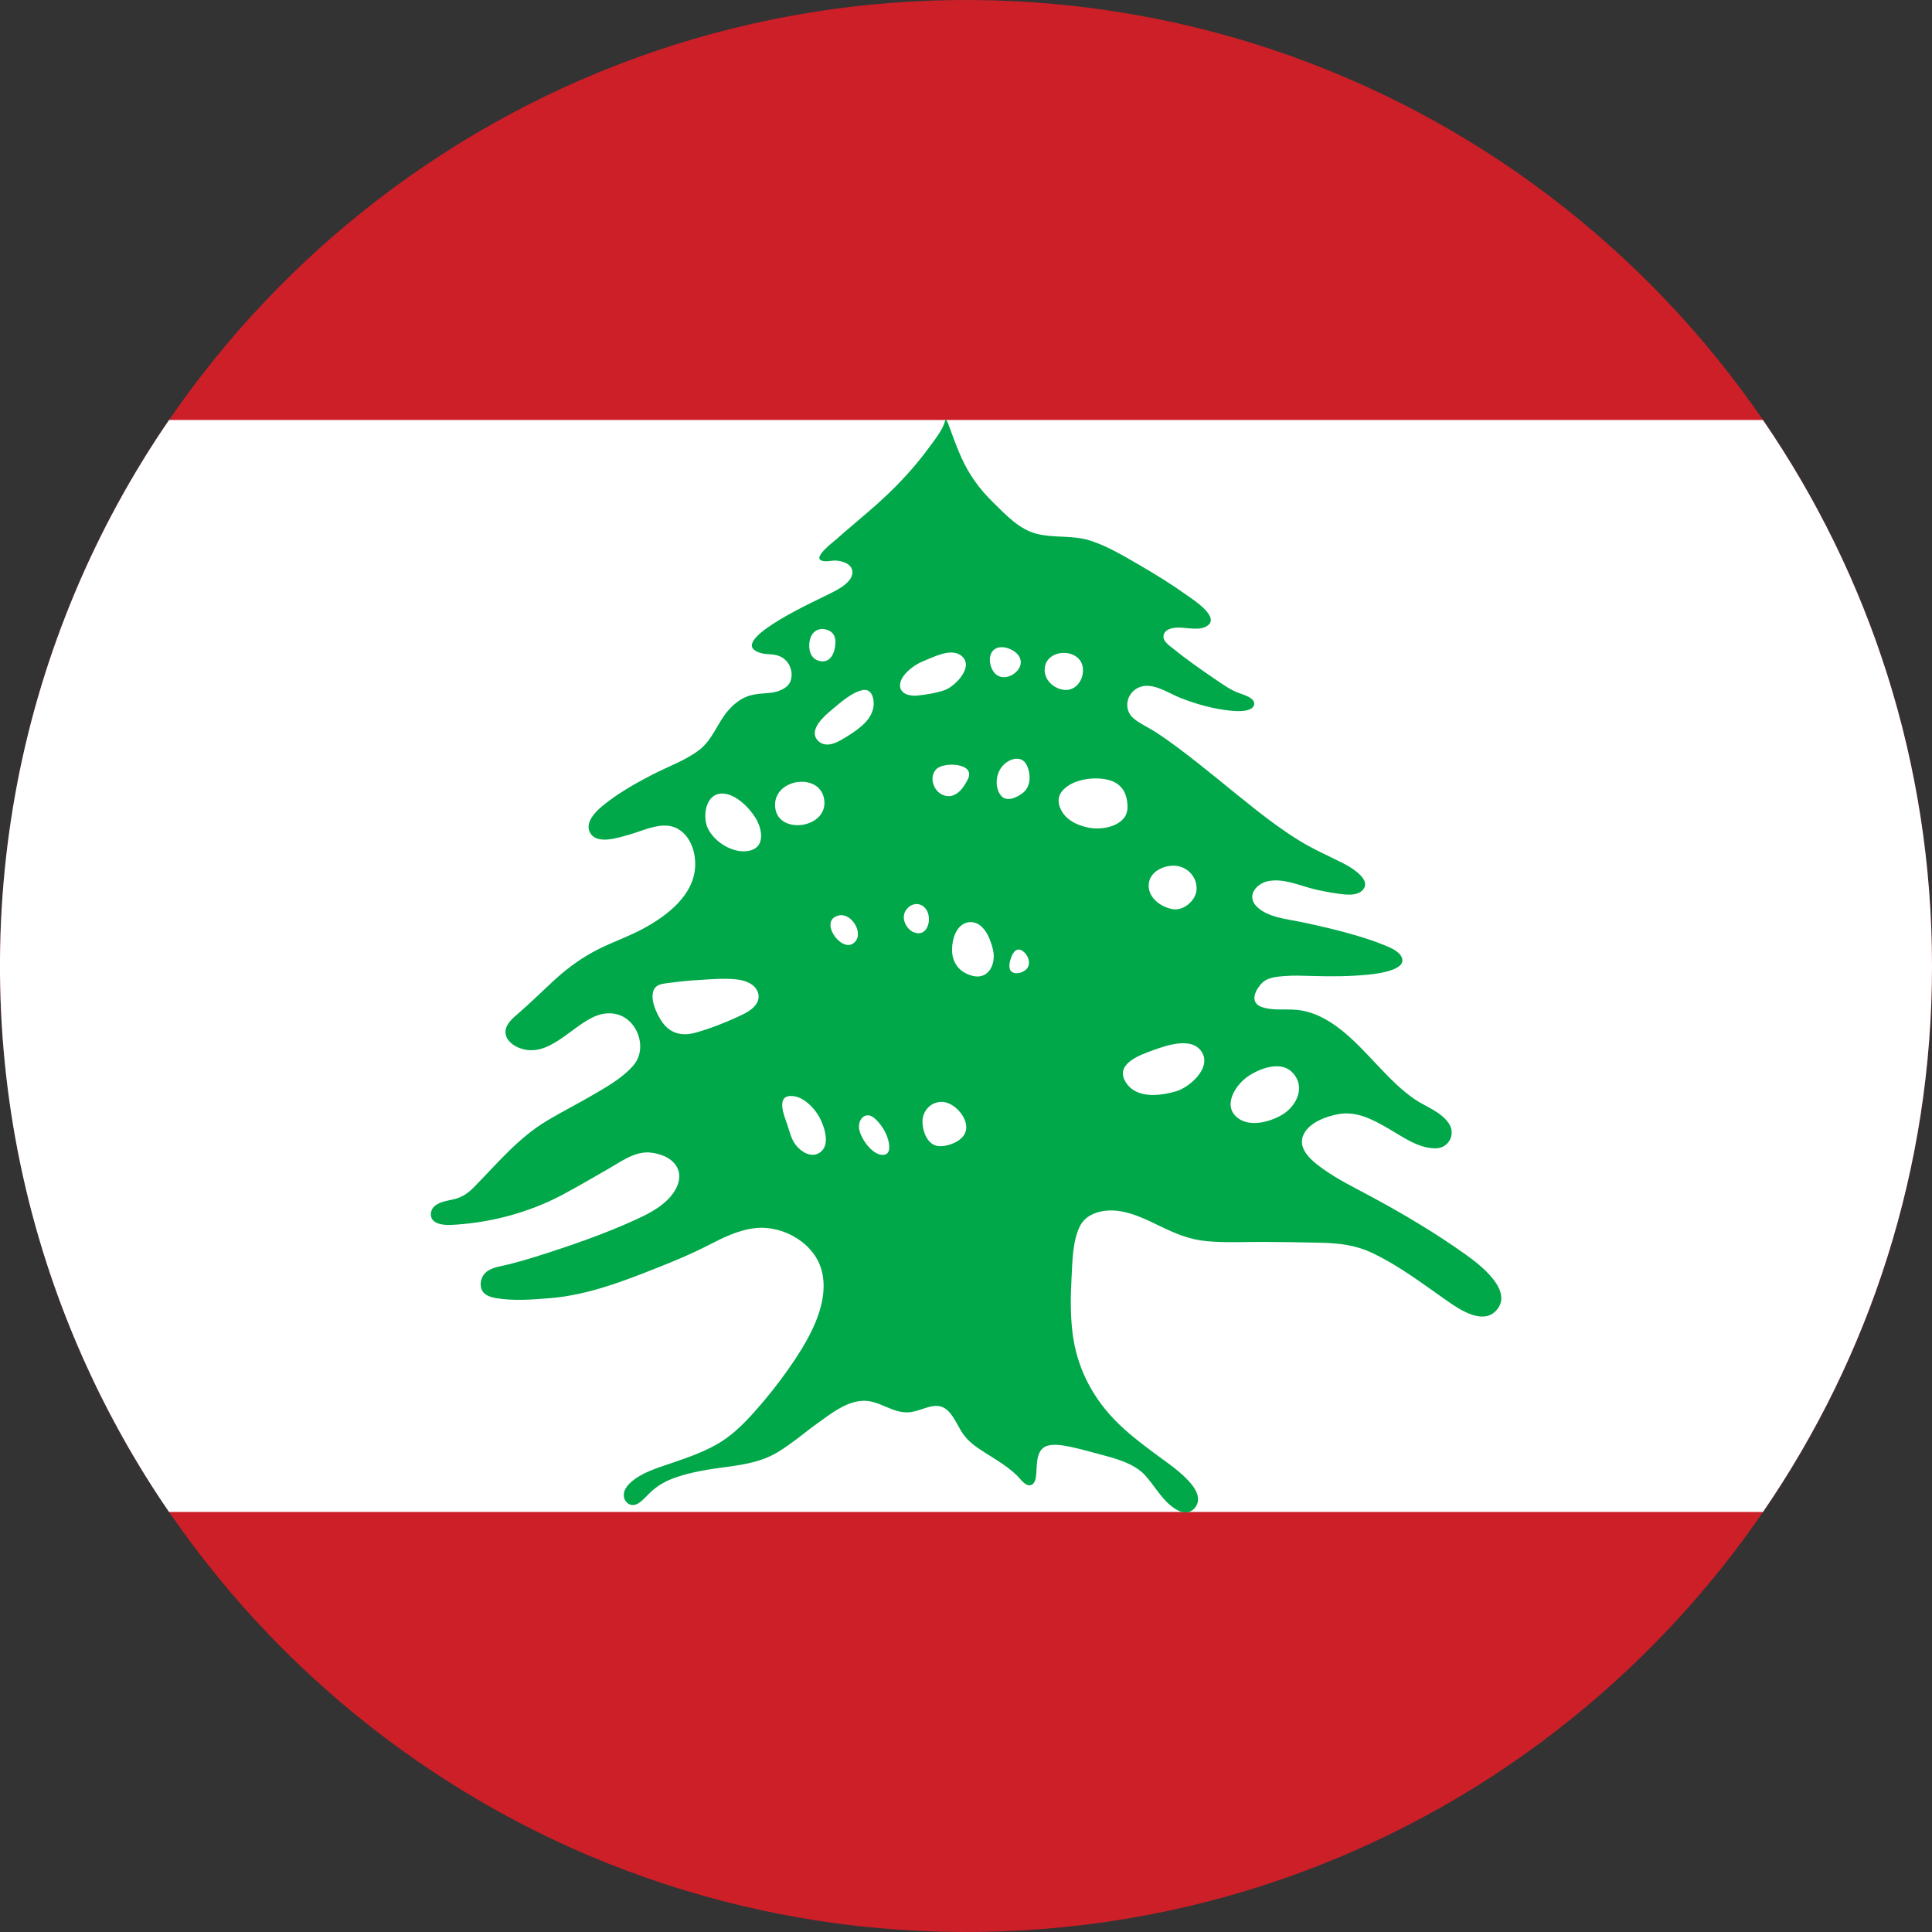 <?xml version="1.0" encoding="iso-8859-1"?>
<!-- Generator: Adobe Illustrator 18.0.0, SVG Export Plug-In . SVG Version: 6.00 Build 0)  -->
<!DOCTYPE svg PUBLIC "-//W3C//DTD SVG 1.1//EN" "http://www.w3.org/Graphics/SVG/1.1/DTD/svg11.dtd">
<svg version="1.1" xmlns="http://www.w3.org/2000/svg" xmlns:xlink="http://www.w3.org/1999/xlink" x="0px" y="0px"
	 viewBox="0 0 38.017 38.017" style="enable-background:new 0 0 38.017 38.017;" xml:space="preserve">
<rect x="0" y="0" width="38.017" height="38.017" fill="#333333" stroke="none"/>
<g id="Layer_339">
	<g id="Layer_340">
		<g>
			<path style="fill:#CC1F28;" d="M38.017,19.009c0-2.133-0.356-4.262-1.06-6.274c-0.679-1.941-1.676-3.769-2.939-5.392
				c-1.253-1.61-2.765-3.017-4.46-4.15c-1.719-1.148-3.625-2.014-5.622-2.548c-2.079-0.557-4.251-0.753-6.397-0.589
				c-2.102,0.161-4.174,0.673-6.107,1.515C9.553,2.388,7.81,3.512,6.288,4.884C4.771,6.25,3.476,7.861,2.468,9.637
				c-1.028,1.81-1.753,3.788-2.138,5.833c-0.4,2.122-0.436,4.314-0.107,6.448c0.317,2.064,0.978,4.072,1.95,5.921
				c0.951,1.81,2.195,3.462,3.668,4.878c1.476,1.418,3.179,2.596,5.028,3.474c1.896,0.899,3.941,1.479,6.027,1.71
				c2.143,0.237,4.327,0.112,6.428-0.375c2.02-0.469,3.958-1.273,5.718-2.369c1.732-1.078,3.289-2.437,4.593-4.006
				c1.312-1.578,2.367-3.369,3.108-5.283c0.766-1.979,1.191-4.083,1.264-6.202C38.013,19.447,38.017,19.228,38.017,19.009z"/>
			<path style="fill:#FFFFFF;" d="M38.017,19.009c0-3.988-1.229-7.688-3.327-10.745H3.327c-1.469,2.14-2.491,4.577-2.983,7.126
				c-0.509,2.643-0.454,5.393,0.167,8.012c0.537,2.268,1.497,4.429,2.815,6.35h31.365C36.789,26.695,38.017,22.995,38.017,19.009z"
				/>
			<path style="fill:#00A849;" d="M28.835,24.682c-0.592-0.422-1.218-0.793-1.858-1.138c-0.313-0.169-0.636-0.325-0.927-0.531
				c-0.201-0.143-0.524-0.383-0.406-0.671c0.103-0.251,0.454-0.377,0.697-0.419c0.362-0.065,0.685,0.114,0.988,0.289
				c0.278,0.161,0.59,0.391,0.926,0.384c0.253-0.005,0.398-0.277,0.254-0.49c-0.16-0.238-0.459-0.327-0.685-0.485
				c-0.27-0.188-0.499-0.426-0.723-0.664c-0.422-0.447-0.93-1.023-1.583-1.085c-0.208-0.02-0.42,0.012-0.625-0.037
				c-0.075-0.018-0.165-0.051-0.196-0.129c-0.05-0.122,0.053-0.276,0.134-0.36c0.107-0.111,0.28-0.125,0.425-0.138
				c0.189-0.017,0.379-0.008,0.568-0.003c0.37,0.011,0.739,0.01,1.107-0.027c0.139-0.014,0.778-0.083,0.648-0.348
				c-0.062-0.126-0.248-0.195-0.37-0.244c-0.166-0.068-0.337-0.122-0.508-0.174c-0.355-0.106-0.717-0.188-1.081-0.266
				c-0.283-0.06-0.681-0.091-0.895-0.311c-0.208-0.214,0.007-0.457,0.238-0.498c0.306-0.056,0.617,0.093,0.91,0.163
				c0.156,0.036,0.317,0.067,0.476,0.088c0.134,0.018,0.341,0.043,0.45-0.059c0.228-0.211-0.226-0.469-0.366-0.54
				c-0.295-0.151-0.596-0.279-0.878-0.455c-0.283-0.175-0.551-0.372-0.813-0.577c-0.534-0.419-1.048-0.861-1.594-1.266
				c-0.136-0.101-0.275-0.199-0.417-0.291c-0.139-0.089-0.301-0.158-0.428-0.266c-0.208-0.177-0.136-0.511,0.118-0.611
				c0.257-0.103,0.557,0.108,0.784,0.201c0.318,0.129,0.683,0.231,1.025,0.262c0.113,0.01,0.239,0.016,0.348-0.022
				c0.102-0.034,0.142-0.133,0.053-0.209c-0.077-0.064-0.182-0.091-0.274-0.126c-0.146-0.056-0.28-0.151-0.408-0.238
				c-0.291-0.198-0.583-0.4-0.857-0.622c-0.08-0.066-0.227-0.155-0.193-0.278c0.025-0.092,0.126-0.124,0.21-0.137
				c0.188-0.026,0.442,0.066,0.616-0.021c0.334-0.167-0.257-0.54-0.379-0.627c-0.299-0.213-0.611-0.406-0.929-0.59
				c-0.305-0.176-0.616-0.364-0.953-0.475c-0.349-0.115-0.71-0.049-1.06-0.136c-0.352-0.088-0.612-0.375-0.862-0.619
				c-0.268-0.262-0.471-0.542-0.625-0.884c-0.079-0.175-0.146-0.354-0.211-0.534c-0.019-0.051-0.036-0.103-0.058-0.152
				c-0.004-0.01-0.041-0.091-0.048-0.045c-0.002,0.008-0.005,0.018-0.008,0.03c-0.049,0.151-0.146,0.282-0.239,0.409
				c-0.108,0.147-0.218,0.294-0.336,0.433c-0.231,0.275-0.482,0.529-0.75,0.769c-0.267,0.238-0.545,0.465-0.814,0.703
				c-0.054,0.048-0.435,0.335-0.303,0.408c0.088,0.049,0.218-0.001,0.314,0.009c0.126,0.012,0.302,0.067,0.309,0.221
				c0.011,0.234-0.383,0.396-0.546,0.479c-0.171,0.086-1.696,0.782-1.393,1.05c0.08,0.07,0.2,0.087,0.303,0.092
				c0.152,0.006,0.286,0.046,0.374,0.18c0.071,0.107,0.09,0.26,0.032,0.377c-0.06,0.121-0.244,0.187-0.371,0.201
				c-0.153,0.017-0.302,0.015-0.451,0.066c-0.156,0.054-0.287,0.162-0.394,0.285c-0.208,0.241-0.305,0.57-0.561,0.769
				c-0.27,0.21-0.607,0.326-0.909,0.481c-0.302,0.155-0.606,0.325-0.878,0.529c-0.173,0.129-0.524,0.402-0.35,0.651
				c0.147,0.209,0.566,0.062,0.754,0.011c0.286-0.08,0.663-0.279,0.952-0.116c0.26,0.147,0.362,0.477,0.343,0.761
				c-0.038,0.553-0.539,0.937-0.983,1.184c-0.296,0.166-0.619,0.274-0.922,0.426c-0.305,0.153-0.585,0.354-0.838,0.583
				c-0.251,0.229-0.49,0.468-0.748,0.69c-0.101,0.086-0.233,0.201-0.24,0.344c-0.007,0.157,0.133,0.271,0.266,0.323
				c0.585,0.232,1.041-0.456,1.536-0.636c0.259-0.094,0.531-0.037,0.704,0.187c0.176,0.228,0.204,0.566,0.014,0.791
				c-0.206,0.243-0.515,0.418-0.787,0.577c-0.301,0.176-0.613,0.334-0.913,0.513c-0.576,0.343-0.991,0.856-1.456,1.325
				c-0.106,0.106-0.219,0.182-0.366,0.219c-0.134,0.034-0.314,0.049-0.413,0.158c-0.067,0.074-0.079,0.198,0,0.27
				c0.112,0.1,0.317,0.083,0.456,0.074c0.706-0.049,1.415-0.241,2.044-0.568c0.318-0.166,0.625-0.351,0.938-0.528
				c0.254-0.145,0.524-0.352,0.831-0.321c0.205,0.021,0.448,0.115,0.535,0.317c0.095,0.22-0.048,0.466-0.204,0.616
				c-0.178,0.174-0.407,0.289-0.631,0.391c-0.298,0.135-0.601,0.258-0.908,0.37c-0.345,0.127-0.695,0.242-1.045,0.353
				c-0.17,0.054-0.341,0.102-0.514,0.147c-0.145,0.038-0.345,0.057-0.465,0.156c-0.084,0.068-0.127,0.19-0.105,0.297
				c0.028,0.144,0.156,0.191,0.286,0.215c0.344,0.062,0.734,0.031,1.081,0.002c0.734-0.061,1.427-0.329,2.105-0.598
				c0.34-0.135,0.676-0.274,1.001-0.442c0.293-0.151,0.599-0.304,0.932-0.338c0.555-0.058,1.186,0.309,1.31,0.877
				c0.144,0.663-0.305,1.382-0.667,1.9c-0.204,0.291-0.427,0.57-0.664,0.836c-0.227,0.254-0.461,0.486-0.761,0.653
				c-0.29,0.16-0.604,0.268-0.917,0.373c-0.256,0.087-0.543,0.176-0.75,0.357c-0.077,0.067-0.157,0.169-0.145,0.277
				c0.016,0.146,0.156,0.222,0.281,0.146c0.115-0.071,0.198-0.188,0.301-0.272c0.127-0.104,0.269-0.182,0.424-0.235
				c0.332-0.117,0.682-0.168,1.029-0.214c0.346-0.046,0.686-0.104,0.989-0.286c0.288-0.174,0.545-0.398,0.817-0.593
				c0.255-0.183,0.561-0.422,0.891-0.421c0.309,0.002,0.559,0.248,0.874,0.227c0.296-0.021,0.566-0.28,0.811,0.011
				c0.088,0.104,0.145,0.229,0.214,0.346c0.082,0.139,0.189,0.241,0.321,0.334c0.268,0.188,0.56,0.329,0.794,0.563
				c0.064,0.063,0.173,0.229,0.283,0.17c0.078-0.041,0.084-0.168,0.089-0.244c0.013-0.188,0.001-0.47,0.232-0.526
				c0.149-0.036,0.326,0.002,0.474,0.033c0.175,0.038,0.349,0.088,0.522,0.134c0.308,0.081,0.695,0.178,0.916,0.423
				c0.207,0.229,0.367,0.554,0.656,0.693c0.134,0.065,0.278,0.031,0.351-0.105c0.073-0.137,0.003-0.287-0.084-0.398
				c-0.2-0.254-0.487-0.436-0.743-0.628c-0.277-0.206-0.553-0.417-0.793-0.667c-0.454-0.474-0.739-1.049-0.819-1.7
				c-0.044-0.357-0.04-0.718-0.02-1.075c0.018-0.327,0.017-0.712,0.159-1.015c0.122-0.26,0.433-0.338,0.699-0.318
				c0.309,0.024,0.595,0.166,0.87,0.299c0.299,0.146,0.589,0.271,0.924,0.302c0.364,0.034,0.736,0.014,1.101,0.015
				c0.382,0.002,0.765,0.007,1.146,0.016c0.365,0.008,0.691,0.045,1.024,0.204c0.537,0.257,1.002,0.615,1.487,0.953
				c0.237,0.165,0.679,0.458,0.941,0.183C29.805,25.403,29.113,24.879,28.835,24.682z M14.517,20.009
				c-0.262,0.121-0.553,0.234-0.832,0.312c-0.279,0.078-0.521,0.008-0.677-0.242c-0.095-0.153-0.216-0.404-0.148-0.588
				c0.044-0.116,0.157-0.13,0.265-0.145c0.16-0.021,0.321-0.04,0.482-0.053c0.22-0.01,0.44-0.035,0.66-0.032
				c0.174,0.001,0.37,0.009,0.52,0.108c0.128,0.084,0.186,0.243,0.1,0.379C14.806,19.877,14.651,19.947,14.517,20.009z
				 M14.76,16.737c-0.312,0.079-0.707-0.163-0.835-0.445c-0.107-0.236-0.038-0.693,0.302-0.677c0.257,0.012,0.521,0.282,0.646,0.49
				C14.996,16.309,15.063,16.661,14.76,16.737z M15.93,12.623c0.022-0.154,0.135-0.271,0.298-0.241
				c0.213,0.04,0.236,0.207,0.195,0.391c-0.035,0.158-0.139,0.281-0.313,0.229C15.944,12.953,15.905,12.776,15.93,12.623z
				 M15.251,15.837c0-0.531,0.913-0.644,0.97-0.08C16.277,16.32,15.251,16.441,15.251,15.837z M16.102,22.697
				c-0.159,0.083-0.347-0.041-0.442-0.165c-0.093-0.12-0.123-0.267-0.17-0.407c-0.049-0.146-0.22-0.54,0.053-0.558
				c0.256-0.017,0.501,0.248,0.603,0.46C16.237,22.214,16.347,22.573,16.102,22.697z M16.094,14.574
				c-0.195-0.209,0.125-0.484,0.274-0.608c0.168-0.138,0.383-0.337,0.599-0.385c0.161-0.036,0.221,0.11,0.225,0.249
				c0.006,0.179-0.098,0.333-0.227,0.447c-0.121,0.107-0.27,0.202-0.411,0.282C16.414,14.641,16.226,14.709,16.094,14.574z
				 M16.782,18.569c-0.248,0.161-0.681-0.468-0.272-0.556C16.771,17.958,17.03,18.408,16.782,18.569z M17.358,22.725
				c-0.202-0.013-0.398-0.298-0.445-0.474c-0.056-0.209,0.115-0.41,0.301-0.242c0.108,0.097,0.2,0.233,0.248,0.372
				C17.502,22.495,17.551,22.737,17.358,22.725z M19.049,15.325c-0.091,0.191-0.259,0.419-0.499,0.316
				c-0.186-0.078-0.278-0.359-0.12-0.511C18.581,14.987,19.194,15.014,19.049,15.325z M18.156,13.015
				c0.197-0.077,0.542-0.266,0.745-0.123c0.293,0.203-0.097,0.608-0.306,0.685c-0.17,0.062-0.368,0.091-0.547,0.11
				c-0.129,0.014-0.327-0.023-0.337-0.187C17.698,13.292,17.987,13.083,18.156,13.015z M17.971,18.34
				c-0.127-0.057-0.216-0.224-0.177-0.359c0.039-0.133,0.189-0.232,0.324-0.175C18.393,17.922,18.299,18.488,17.971,18.34z
				 M19.008,22.24c-0.04,0.208-0.337,0.32-0.524,0.314c-0.229-0.008-0.329-0.284-0.332-0.479c-0.003-0.229,0.188-0.42,0.423-0.389
				C18.799,21.716,19.056,22.007,19.008,22.24z M19.109,19.195c-0.24-0.074-0.375-0.256-0.375-0.507c0-0.21,0.084-0.504,0.327-0.541
				c0.288-0.033,0.424,0.312,0.478,0.537C19.607,18.97,19.45,19.301,19.109,19.195z M19.554,13.222
				c-0.082-0.11-0.114-0.309-0.015-0.418c0.122-0.134,0.37-0.05,0.476,0.062C20.274,13.14,19.762,13.506,19.554,13.222z
				 M20.216,19.049c-0.057,0.081-0.217,0.138-0.305,0.075c-0.081-0.059-0.043-0.198-0.017-0.276
				c0.039-0.114,0.121-0.223,0.242-0.126C20.23,18.796,20.287,18.941,20.216,19.049z M20.13,15.6
				c-0.116,0.093-0.333,0.198-0.444,0.042c-0.117-0.165-0.089-0.421,0.041-0.569c0.125-0.144,0.373-0.225,0.476-0.019
				C20.286,15.224,20.292,15.471,20.13,15.6z M22.606,17.382c0.029-0.233,0.291-0.355,0.503-0.347
				c0.247,0.01,0.443,0.209,0.437,0.46c-0.006,0.22-0.257,0.438-0.477,0.394C22.83,17.844,22.572,17.651,22.606,17.382z
				 M20.557,13.159c0.027-0.414,0.727-0.419,0.753,0.005c0.013,0.214-0.139,0.434-0.368,0.411
				C20.734,13.554,20.542,13.377,20.557,13.159z M21.426,16.287c-0.171-0.034-0.347-0.102-0.467-0.233
				c-0.115-0.127-0.183-0.327-0.068-0.476c0.195-0.255,0.679-0.311,0.962-0.219c0.16,0.052,0.269,0.166,0.31,0.329
				c0.031,0.127,0.045,0.285-0.037,0.396C21.982,16.283,21.651,16.33,21.426,16.287z M23.142,21.474
				c-0.332,0.097-0.822,0.154-1.011-0.217c-0.173-0.34,0.333-0.509,0.565-0.593c0.268-0.098,0.783-0.275,0.964,0.057
				C23.828,21.027,23.404,21.398,23.142,21.474z M25.211,21.947c-0.237,0.133-0.619,0.235-0.856,0.051
				c-0.302-0.233-0.055-0.631,0.182-0.803c0.219-0.159,0.644-0.327,0.875-0.109C25.712,21.368,25.519,21.774,25.211,21.947z"/>
		</g>
	</g>
</g>
<g id="Layer_1">
</g>
</svg>
